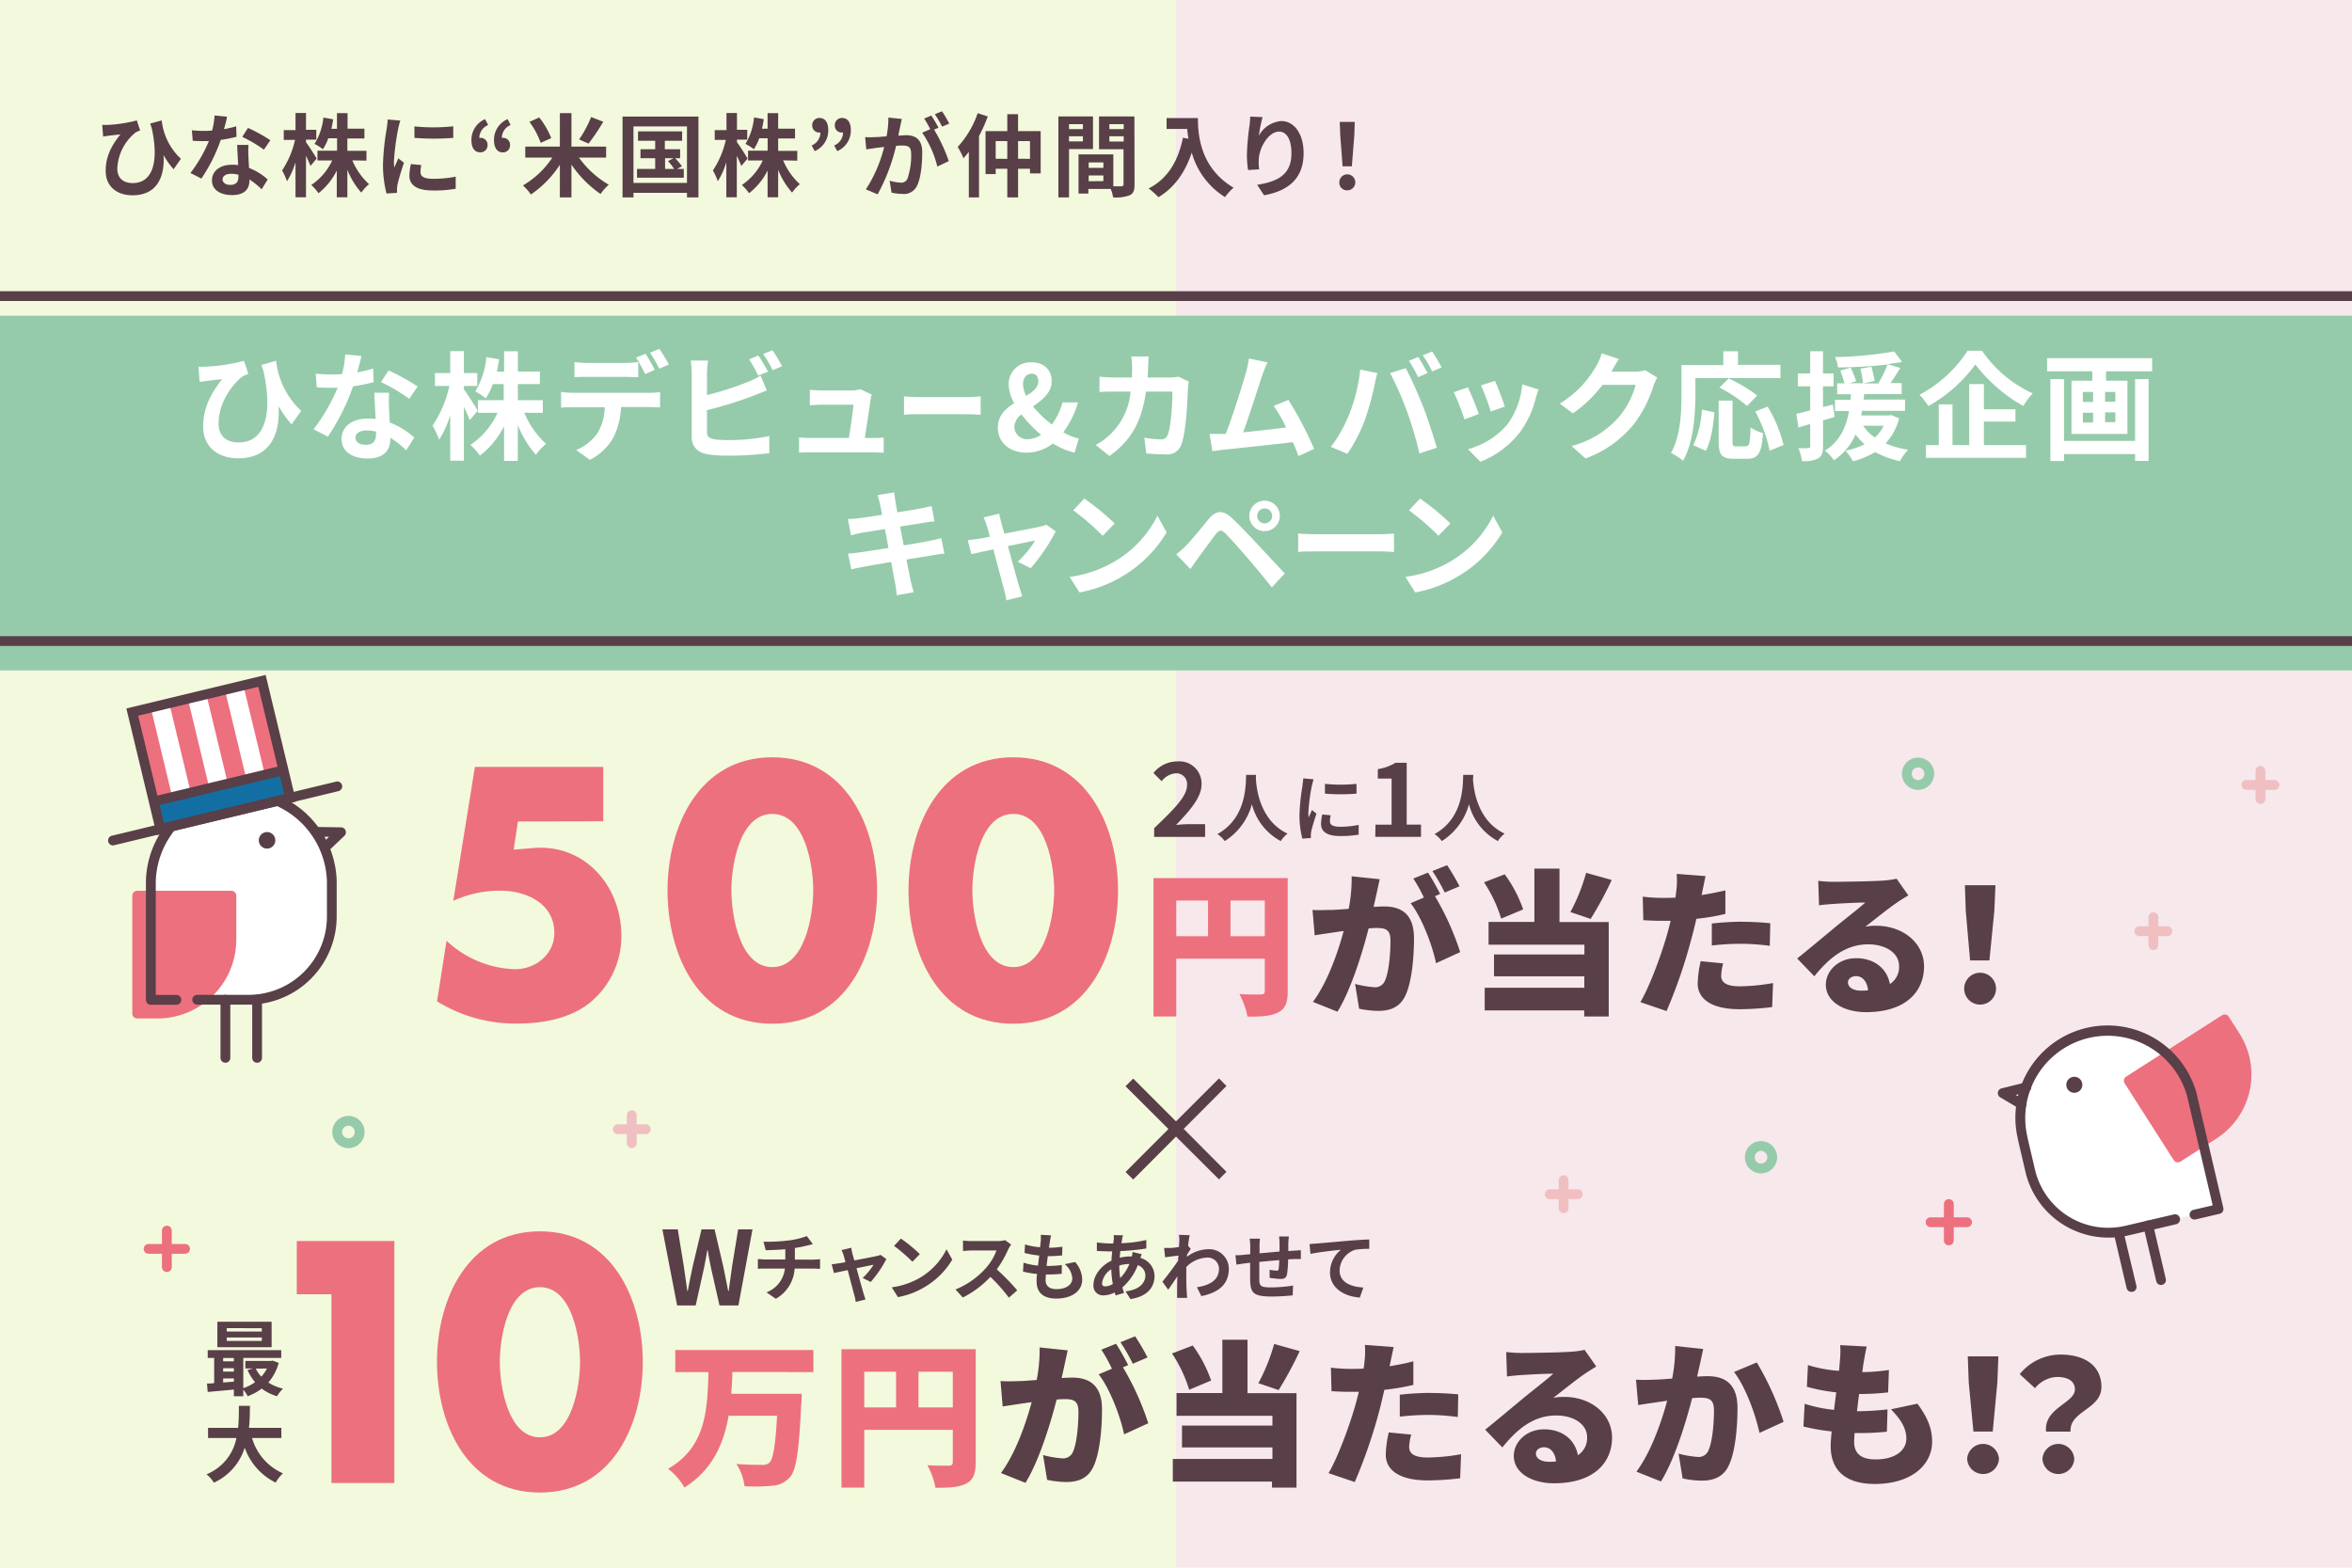 <svg id="レイヤー_1" data-name="レイヤー 1" xmlns="http://www.w3.org/2000/svg" xmlns:xlink="http://www.w3.org/1999/xlink" viewBox="0 0 480 320"><defs><style>.cls-1{fill:none;}.cls-2{clip-path:url(#clip-path);}.cls-3{fill:#f7e8ec;}.cls-4{fill:#f3f9dc;}.cls-5{fill:#ed707f;}.cls-6{fill:#583f48;}.cls-7{fill:#95cbaa;}.cls-8{fill:#fff;}.cls-9{fill:#573f47;}.cls-10{fill:#136fa3;}.cls-11{fill:#f0bfc2;}</style><clipPath id="clip-path"><rect class="cls-1" width="480" height="320"/></clipPath></defs><g class="cls-2"><rect class="cls-3" width="480" height="320"/><rect class="cls-4" width="240" height="320"/><path class="cls-5" d="M105.7,167.68l-.87,5.75,4.14-.34c10.29-.8,17.84,7.62,17.84,18a17.55,17.55,0,0,1-6.48,13.63c-4,3.21-9.69,4.21-14.7,4.21a30.37,30.37,0,0,1-16.44-4.54l1.94-12.36a21.37,21.37,0,0,0,14,5.81c4.14,0,8-3,8-7.41,0-6.08-5.81-8.62-11-8.62a22.56,22.56,0,0,0-9.62,2.07l4.41-27.33h26.19v11.09Z"/><path class="cls-5" d="M179,181.78c0,13.1-6.35,27.19-21.39,27.19s-21.38-14.09-21.38-27.19,6.42-27.2,21.38-27.2S179,168.68,179,181.78Zm-29.74-.07c0,4.88,1.6,15.7,8.35,15.7s8.36-10.82,8.36-15.7-1.61-15.57-8.36-15.57S149.26,176.83,149.26,181.71Z"/><path class="cls-5" d="M228.17,181.78c0,13.1-6.34,27.19-21.38,27.19s-21.38-14.09-21.38-27.19,6.41-27.2,21.38-27.2S228.17,168.68,228.17,181.78Zm-29.73-.07c0,4.88,1.6,15.7,8.35,15.7s8.35-10.82,8.35-15.7-1.6-15.57-8.35-15.57S198.44,176.83,198.44,181.71Z"/><path class="cls-5" d="M262.8,202.3c0,2.36-.48,3.6-1.94,4.36s-3.44.86-6.27.86a16.41,16.41,0,0,0-1.65-4.61c1.65.12,3.75.09,4.35.09s.83-.19.83-.76v-6.56H240.05v11.81h-4.64V179.24H262.8Zm-22.75-11.2h6.49v-7.28h-6.49Zm18.07,0v-7.28h-7v7.28Z"/><path class="cls-6" d="M280.9,182.54c-.19.86-.38,1.75-.57,2.58.86-.06,1.59-.09,2.17-.09,3.65,0,6.07,1.71,6.07,6.49,0,3.72-.41,8.94-1.78,11.74-1.08,2.29-3,3.08-5.54,3.08a19.7,19.7,0,0,1-3.88-.44l-.82-5.06a20.39,20.39,0,0,0,3.88.67,2.14,2.14,0,0,0,2.16-1.21c.8-1.59,1.18-5.32,1.18-8.27,0-2.33-1-2.61-2.93-2.61q-.57,0-1.53.09c-1.27,5-3.65,12.66-6.36,17l-5-2c3-4.07,5.1-10.12,6.27-14.48l-2,.29c-1,.16-2.86.41-3.91.6l-.45-5.18c1.24.09,2.45,0,3.72,0,.93,0,2.23-.13,3.66-.22a32.25,32.25,0,0,0,.61-6.65l5.72.6C281.35,180.45,281.1,181.65,280.9,182.54Zm13-.06-1.05.45A56.23,56.23,0,0,1,298,194.35l-4.93,2.26c-.76-3.69-2.9-9.32-5.19-12.25l2.71-1.15a31.5,31.5,0,0,0-2.16-3.88l3-1.21C292.23,179.3,293.34,181.37,293.92,182.48Zm3.94-1.56-3,1.27a34.93,34.93,0,0,0-2.51-4.39l3-1.2A43.66,43.66,0,0,1,297.86,180.92Z"/><path class="cls-6" d="M306.36,187.51a27.86,27.86,0,0,0-3.5-7.41l4.23-1.63a27.25,27.25,0,0,1,3.76,7.16Zm11.9.7h10.05v19.28h-5v-1.24H303v-4.62h20.33v-2.35H304.9v-4.45h18.45v-2H303.79v-4.64h9.35V177.3h5.12Zm10.66-8.59a71.8,71.8,0,0,1-4.3,7.95l-4.13-1.4a38.6,38.6,0,0,0,3.21-8Z"/><path class="cls-6" d="M347.38,182.16c0,.16-.07.35-.13.54,1.62-.25,3.24-.57,4.87-.95v4.8a44.72,44.72,0,0,1-5.92,1c-.32,1.37-.64,2.74-1,4a103.12,103.12,0,0,1-5.09,14.83l-5.34-1.82c1.88-3.15,4.39-9.92,5.6-14.35.19-.73.41-1.49.57-2.25-.57,0-1.11,0-1.62,0-1.62,0-2.86-.07-3.95-.13l-.12-4.8a33.18,33.18,0,0,0,4.1.25c.86,0,1.69,0,2.58-.06.06-.48.12-.89.16-1.28a17,17,0,0,0,.09-3.56l5.89.45C347.85,179.87,347.53,181.43,347.38,182.16Zm3.88,17c0,1.34,1,2.17,3.78,2.17a41,41,0,0,0,6.81-.67l-.19,4.9A53.15,53.15,0,0,1,355,206c-5.57,0-8.53-2-8.53-5.25a22.48,22.48,0,0,1,.61-4.55l4.58.45A11.64,11.64,0,0,0,351.26,199.15Zm4.39-11c1.78,0,3.69.1,5.63.29l-.1,4.61a47,47,0,0,0-5.53-.41,50.27,50.27,0,0,0-6.3.35v-4.49C351.19,188.3,353.58,188.14,355.65,188.14Z"/><path class="cls-6" d="M374.23,180c1.72,0,8.08-.1,10-.25a16.32,16.32,0,0,0,2.83-.39l2.39,3.41c-.83.51-1.66,1-2.45,1.56-1.78,1.21-4.58,3.5-6.33,4.83a10.75,10.75,0,0,1,2.22-.19c5.48,0,9.77,3.5,9.77,8.31,0,5-3.59,9.32-11.83,9.32-4.49,0-8.21-2.1-8.21-5.6,0-2.8,2.54-5.41,6.17-5.41,3.88,0,6.36,2.26,6.9,5.28a4.14,4.14,0,0,0,1.88-3.66c0-2.73-2.8-4.45-6.3-4.45-4.64,0-8,2.8-11,6.52l-3.5-3.63c2-1.59,5.76-4.74,7.64-6.3s4.74-3.75,6.26-5.12c-1.59,0-4.86.16-6.58.29-1,.06-2.1.16-2.86.28l-.16-5A26.25,26.25,0,0,0,374.23,180Zm5.57,22.21c.51,0,1,0,1.43-.07-.16-1.75-1.11-2.89-2.45-2.89-1,0-1.65.63-1.65,1.27C377.13,201.51,378.18,202.21,379.8,202.21Z"/><path class="cls-6" d="M400.86,201.63a3.25,3.25,0,0,1,6.49,0,3.25,3.25,0,1,1-6.49,0Zm.32-15.65L401,180.7h6.24L407,186l-1,10.05h-3.94Z"/><path class="cls-6" d="M235.54,169.05c4.05-3.86,6.71-6.5,6.71-8.75a2.19,2.19,0,0,0-2.33-2.45,4.09,4.09,0,0,0-2.85,1.61l-1.67-1.67a6.24,6.24,0,0,1,4.92-2.37,4.52,4.52,0,0,1,4.89,4.72c0,2.64-2.43,5.36-5.2,8.26a24.61,24.61,0,0,1,2.53-.17h3.4v2.6h-10.4Z"/><path class="cls-6" d="M256.31,158.17c0,.24,0,.54,0,.86.12,2.06.87,8.51,6.45,11.13a6.06,6.06,0,0,0-1.38,1.52,11.84,11.84,0,0,1-5.89-7.52,12.81,12.81,0,0,1-5.54,7.52,6.26,6.26,0,0,0-1.5-1.43c6-3.3,5.76-10.1,5.87-12.08Z"/><path class="cls-6" d="M267.73,160.37a39.06,39.06,0,0,0-.72,5.5,6.48,6.48,0,0,0,.06,1c.22-.51.46-1,.67-1.53l.93.74c-.42,1.24-.91,2.87-1.08,3.66a5.27,5.27,0,0,0-.07.71c0,.16,0,.4,0,.61l-1.74.12a19.11,19.11,0,0,1-.58-4.89,42.58,42.58,0,0,1,.62-5.93c0-.42.14-1,.15-1.47l2.1.18C268,159.36,267.79,160.1,267.73,160.37Zm3.69,7.32c0,.66.57,1.07,2.1,1.07a17.72,17.72,0,0,0,3.76-.39l0,2a21.4,21.4,0,0,1-3.87.28c-2.57,0-3.81-.91-3.81-2.45a9.46,9.46,0,0,1,.25-1.95l1.72.17A5,5,0,0,0,271.42,167.69Zm5.42-7.66V162a39.56,39.56,0,0,1-6.44,0V160A30.76,30.76,0,0,0,276.84,160Z"/><path class="cls-6" d="M280.71,168.33H284v-9.41h-2.81V157a10,10,0,0,0,3.61-1.3h2.28v12.62H290v2.5h-9.33Z"/><path class="cls-6" d="M300.66,158.17c0,.24,0,.54-.05.86.12,2.06.87,8.51,6.46,11.13a5.7,5.7,0,0,0-1.38,1.52,11.89,11.89,0,0,1-5.9-7.52,12.81,12.81,0,0,1-5.54,7.52,6.2,6.2,0,0,0-1.49-1.43c6-3.3,5.76-10.1,5.86-12.08Z"/><path class="cls-6" d="M21.87,25.5a28.21,28.21,0,0,0,6.05-.92l.68,2.05a6.74,6.74,0,0,0-.92.4,10,10,0,0,0-3.74,7.34c0,2.15,1.38,3,3.15,3,4.09,0,5.36-4.4,3.89-11.15l-.33-1L33,24.58a12.53,12.53,0,0,0,3.92,7.83l-1.49,2.14a17.35,17.35,0,0,1-2.05-2.87c.26,4.2-1.18,8.18-6.34,8.18-3,0-5.47-1.62-5.47-5,0-3,1.25-5.23,3-7.42-.72.07-1.88.2-2.42.27s-.7.09-1.1.17l-.19-2.4A9.19,9.19,0,0,0,21.87,25.5Z"/><path class="cls-6" d="M45.71,26.37a24.17,24.17,0,0,0,2.49-.59l.07,2.14a31,31,0,0,1-3.22.64,33.87,33.87,0,0,1-3.95,7.89l-2.23-1.14a29,29,0,0,0,3.76-6.51c-.33,0-.64,0-1,0-.75,0-1.51,0-2.3-.07l-.17-2.14a24,24,0,0,0,2.46.13,15.81,15.81,0,0,0,1.67-.08,15.57,15.57,0,0,0,.5-3.07l2.55.25C46.23,24.43,46,25.37,45.71,26.37Zm5,5.57c0,.53.07,1.41.11,2.34a12,12,0,0,1,3.81,2.36l-1.23,2a15.56,15.56,0,0,0-2.49-2v.18c0,1.71-.94,3-3.56,3-2.28,0-4.09-1-4.09-3,0-1.81,1.51-3.19,4.07-3.19.45,0,.85,0,1.28.07-.08-1.36-.17-3-.21-4.12h2.31A23.22,23.22,0,0,0,50.69,31.94ZM47,37.74c1.27,0,1.66-.7,1.66-1.71v-.37a6.68,6.68,0,0,0-1.49-.19c-1.07,0-1.75.48-1.75,1.13S46,37.74,47,37.74Zm2.44-9.8,1.17-1.83a31.75,31.75,0,0,1,4.56,2.51l-1.31,1.93A27.17,27.17,0,0,0,49.44,27.94Z"/><path class="cls-6" d="M63.37,33.87c-.21-.52-.56-1.31-.92-2.08v8.48H60.31V33.11A15.89,15.89,0,0,1,58.57,37a13,13,0,0,0-1-2.21,18.42,18.42,0,0,0,2.64-6.23H57.91v-2h2.4V23.07h2.14V26.5h2.1v2h-2.1v.53c.53.68,1.88,2.8,2.17,3.34Zm8.53-1.14a13.84,13.84,0,0,0,3.41,4.86,9.2,9.2,0,0,0-1.58,1.72,15.66,15.66,0,0,1-2.84-4.66v5.62H68.73V34.81A13.54,13.54,0,0,1,65,39.44a10.6,10.6,0,0,0-1.47-1.68,12.16,12.16,0,0,0,4.26-5h-3v-2h4V28.23H67a11.58,11.58,0,0,1-1.09,2.23,11.73,11.73,0,0,0-1.72-1.09A12.6,12.6,0,0,0,66,24l2,.35c-.11.67-.22,1.31-.37,1.94h1.14V23.09h2.16v3.17h3.44v2H70.89v2.53h3.9v2Z"/><path class="cls-6" d="M81.28,26.2A48.82,48.82,0,0,0,80.39,33a8.25,8.25,0,0,0,.08,1.2c.27-.63.57-1.28.82-1.88l1.15.9c-.52,1.53-1.13,3.54-1.33,4.51a6.42,6.42,0,0,0-.09.87c0,.2,0,.5,0,.76l-2.14.14a23.46,23.46,0,0,1-.72-6,51.85,51.85,0,0,1,.77-7.3c.06-.52.17-1.22.19-1.81l2.58.22A15.89,15.89,0,0,0,81.28,26.2Zm4.55,9c0,.81.7,1.3,2.58,1.3A22,22,0,0,0,93,36.05l0,2.48a25.23,25.23,0,0,1-4.75.35c-3.17,0-4.7-1.12-4.7-3a11.35,11.35,0,0,1,.31-2.39l2.12.2A6.14,6.14,0,0,0,85.83,35.22Zm6.67-9.44v2.38a49.86,49.86,0,0,1-7.92,0V25.8A38,38,0,0,0,92.5,25.78Z"/><path class="cls-6" d="M96.21,28.58A4.59,4.59,0,0,1,99,24.32l.63,1.2a2.86,2.86,0,0,0-1.81,2.62.68.68,0,0,1,.2,0,1.4,1.4,0,0,1,1.48,1.42A1.43,1.43,0,0,1,98,31.09C96.84,31.09,96.21,30.17,96.21,28.58Zm4.61,0a4.57,4.57,0,0,1,2.77-4.26l.62,1.2a2.86,2.86,0,0,0-1.8,2.62.68.68,0,0,1,.2,0,1.4,1.4,0,0,1,1.48,1.42,1.44,1.44,0,0,1-1.48,1.55C101.45,31.09,100.82,30.17,100.82,28.58Z"/><path class="cls-6" d="M118.15,32.16a19.45,19.45,0,0,0,6.09,5.54,10.54,10.54,0,0,0-1.68,1.9,22.94,22.94,0,0,1-5.94-6V40.3h-2.36V33.63a21.56,21.56,0,0,1-5.91,6.07,11.93,11.93,0,0,0-1.62-1.85,18.3,18.3,0,0,0,6-5.69H107.2V29.93h7.06V23.09h2.36v6.84h7.08v2.23Zm-7.81-3a16,16,0,0,0-2.29-4.29l2-.89a16.48,16.48,0,0,1,2.45,4.21Zm12.77-4.31a40,40,0,0,1-3,4.46l-1.92-.85a22.93,22.93,0,0,0,2.45-4.57Z"/><path class="cls-6" d="M142.54,23.79v16.5H140.2v-.93H129.28v.93h-2.23V23.79ZM140.2,37.34V25.8H129.28V37.34Zm-.65-2.86v1.79H130V34.48h3.71V32.3h-3V30.46h3V28.73h-3.5V26.81h9v1.92h-3.53v1.73h3.12V32.3h-1a16.26,16.26,0,0,1,1.38,1.64l-1,.54Zm-3.82,0h1.85a12.27,12.27,0,0,0-1.26-1.6l1.13-.58h-1.72Z"/><path class="cls-6" d="M151.29,33.87c-.21-.52-.56-1.31-.92-2.08v8.48h-2.14V33.11A15.89,15.89,0,0,1,146.49,37a13,13,0,0,0-1-2.21,18.42,18.42,0,0,0,2.64-6.23h-2.27v-2h2.4V23.07h2.14V26.5h2.1v2h-2.1v.53c.53.68,1.88,2.8,2.17,3.34Zm8.53-1.14a13.84,13.84,0,0,0,3.41,4.86,9.2,9.2,0,0,0-1.58,1.72,15.66,15.66,0,0,1-2.84-4.66v5.62h-2.16V34.81a13.54,13.54,0,0,1-3.78,4.63,10.6,10.6,0,0,0-1.47-1.68,12.16,12.16,0,0,0,4.26-5h-3v-2h4V28.23h-1.71a11.58,11.58,0,0,1-1.09,2.23,11.73,11.73,0,0,0-1.72-1.09,12.6,12.6,0,0,0,1.74-5.4l2,.35c-.11.67-.22,1.31-.37,1.94h1.14V23.09h2.16v3.17h3.44v2h-3.44v2.53h3.9v2Z"/><path class="cls-6" d="M165.64,29.69a2.89,2.89,0,0,0,1.8-2.64.68.68,0,0,1-.2,0,1.41,1.41,0,0,1-1.48-1.42,1.45,1.45,0,0,1,1.48-1.55c1.16,0,1.79.92,1.79,2.49a4.56,4.56,0,0,1-2.77,4.28Zm4.6,0a2.88,2.88,0,0,0,1.81-2.64.68.68,0,0,1-.2,0,1.4,1.4,0,0,1-1.48-1.42,1.45,1.45,0,0,1,1.48-1.55c1.16,0,1.79.92,1.79,2.49a4.58,4.58,0,0,1-2.77,4.28Z"/><path class="cls-6" d="M183.72,25.78c-.11.55-.26,1.23-.39,1.9.63,0,1.16-.08,1.55-.08,2,0,3.33.87,3.33,3.52,0,2.18-.25,5.17-1.05,6.77a2.92,2.92,0,0,1-3,1.69,12.05,12.05,0,0,1-2.21-.25l-.39-2.44a10.23,10.23,0,0,0,2.25.39,1.34,1.34,0,0,0,1.38-.79,14.57,14.57,0,0,0,.76-5.11c0-1.47-.65-1.67-1.79-1.67-.29,0-.76,0-1.29.07a38.7,38.7,0,0,1-3.76,9.88l-2.4-1A28.37,28.37,0,0,0,180.44,30l-1.59.18c-.53.09-1.49.22-2.06.31l-.23-2.5a18.68,18.68,0,0,0,2,0c.57,0,1.43-.08,2.37-.17A18.43,18.43,0,0,0,181.3,24l2.75.28C183.94,24.73,183.81,25.32,183.72,25.78Zm7.81.29-.9.39a33.56,33.56,0,0,1,3,6.43L191.29,34a20.93,20.93,0,0,0-3.09-6.91l1.65-.72a19.57,19.57,0,0,0-1.25-2.17l1.46-.61C190.52,24.23,191.18,25.39,191.53,26.07Zm2.2-.84-1.46.62a22.47,22.47,0,0,0-1.49-2.54l1.47-.59A25.17,25.17,0,0,1,193.73,25.23Z"/><path class="cls-6" d="M201.59,23.77a33.23,33.23,0,0,1-1.79,4V40.29h-2.08V31c-.37.47-.74.9-1.09,1.3A15.51,15.51,0,0,0,195.45,30a19.61,19.61,0,0,0,4.08-6.9Zm10.79,3v8.62H210.2v-.94h-2.43v5.85h-2.2V34.44H203.2v1.09h-2.07V26.76h4.44V23.31h2.2v3.45Zm-6.81,5.65V28.8H203.2v3.61Zm4.63,0V28.8h-2.43v3.61Z"/><path class="cls-6" d="M218.17,30.42v9.87H216V23.77h7.06v6.65Zm0-5.07v1H221v-1ZM221,28.86V27.81h-2.84v1.05Zm10.54,8.83c0,1.18-.24,1.82-1,2.17a8,8,0,0,1-3.38.43,7.26,7.26,0,0,0-.48-1.72h-4.57v.94h-2v-8h.91v0l6.19,0v6.52c.72,0,1.4,0,1.64,0s.44-.11.44-.4V30.46h-5V23.77h7.22Zm-6.36-4.54h-3v1.11h3Zm0,3.82V35.82h-3V37Zm1.22-11.62v1h2.93v-1Zm2.93,3.54V27.81h-2.93v1.08Z"/><path class="cls-6" d="M244.47,24.1c0,3.49.5,10.21,7.28,14.21A12.11,12.11,0,0,0,250,40.23a15.57,15.57,0,0,1-6.78-9.09c-1.38,4.13-3.59,7.19-6.8,9.11a17.73,17.73,0,0,0-2-1.79c3.83-1.94,6-5.49,7-10.34l1.12.2c-.12-.7-.2-1.36-.25-2h-4.21V24.1Z"/><path class="cls-6" d="M256.91,27.71a5.71,5.71,0,0,1,4.58-3c2.56,0,4.55,2.5,4.55,6.56,0,5.22-3.19,7.71-8.07,8.59l-1.41-2.14c4.1-.63,7-2,7-6.43,0-2.84-1-4.43-2.51-4.43-2.17,0-4.07,3.27-4.16,5.7a9.37,9.37,0,0,0,.09,2l-2.27.15a20.9,20.9,0,0,1-.24-3.08,47.94,47.94,0,0,1,.52-5.89,17.06,17.06,0,0,0,.15-1.94l2.52.11A29.52,29.52,0,0,0,256.91,27.71Z"/><path class="cls-6" d="M273.33,37.23A1.63,1.63,0,1,1,275,38.85,1.56,1.56,0,0,1,273.33,37.23Zm.19-9.59-.1-2.75h3.06l-.09,2.75-.5,6.3H274Z"/><rect class="cls-7" x="-6" y="65.44" width="494" height="70.41"/><path class="cls-7" d="M488,136.85H-6a1,1,0,0,1-1-1V65.44a1,1,0,0,1,1-1H488a1,1,0,0,1,1,1v70.41A1,1,0,0,1,488,136.85Zm-493-2H487V66.44H-5Z"/><path class="cls-6" d="M488,131.85H-6a1,1,0,0,1-1-1V60.44a1,1,0,0,1,1-1H488a1,1,0,0,1,1,1v70.41A1,1,0,0,1,488,131.85Zm-493-2H487V61.44H-5Z"/><path class="cls-8" d="M41.92,74.85a36.18,36.18,0,0,0,7.88-1.2l.88,2.67a8.89,8.89,0,0,0-1.2.52c-1.65,1.25-4.87,5-4.87,9.56,0,2.81,1.8,3.91,4.11,3.91,5.32,0,7-5.74,5.06-14.52l-.43-1.3,3-.84a16.32,16.32,0,0,0,5.11,10.2l-1.95,2.79a22.78,22.78,0,0,1-2.66-3.75c.34,5.48-1.54,10.66-8.26,10.66-3.84,0-7.13-2.11-7.13-6.48,0-3.91,1.64-6.82,3.87-9.67-.94.09-2.45.26-3.15.36-.52.07-.91.12-1.44.21l-.24-3.12A10.44,10.44,0,0,0,41.92,74.85Z"/><path class="cls-8" d="M72.91,76a29.31,29.31,0,0,0,3.24-.77l.1,2.79a40.75,40.75,0,0,1-4.2.84,43.87,43.87,0,0,1-5.14,10.27L64,87.62a37.82,37.82,0,0,0,4.9-8.47c-.44,0-.84,0-1.25,0-1,0-2,0-3-.09l-.22-2.79a30.39,30.39,0,0,0,3.19.17,20.41,20.41,0,0,0,2.19-.1,20.81,20.81,0,0,0,.65-4l3.31.33C73.59,73.46,73.27,74.68,72.91,76Zm6.49,7.25c0,.7.09,1.85.14,3a15.93,15.93,0,0,1,5,3.07L82.9,91.92a20.12,20.12,0,0,0-3.24-2.57v.24c0,2.23-1.22,4-4.63,4-3,0-5.33-1.32-5.33-4,0-2.35,2-4.15,5.3-4.15.58,0,1.11,0,1.66.09-.1-1.77-.22-3.91-.26-5.37h3A28.58,28.58,0,0,0,79.4,83.23Zm-4.81,7.56c1.66,0,2.16-.91,2.16-2.23v-.48a8.25,8.25,0,0,0-1.94-.24c-1.39,0-2.28.62-2.28,1.46S73.27,90.79,74.59,90.79ZM77.76,78l1.54-2.38a42,42,0,0,1,5.93,3.27l-1.71,2.52A34.93,34.93,0,0,0,77.76,78Z"/><path class="cls-8" d="M95.87,85.75c-.27-.67-.72-1.7-1.2-2.71v11H91.88V84.77a20.65,20.65,0,0,1-2.26,5,17,17,0,0,0-1.34-2.88,23.8,23.8,0,0,0,3.43-8.11H88.76V76.15h3.12V71.68h2.79v4.47H97.4v2.64H94.67v.69c.69.89,2.44,3.65,2.83,4.35ZM107,84.26a18,18,0,0,0,4.44,6.34,12.15,12.15,0,0,0-2.07,2.23,20.5,20.5,0,0,1-3.69-6.07v7.32h-2.81V87a17.68,17.68,0,0,1-4.92,6A13.7,13.7,0,0,0,96,90.81a15.6,15.6,0,0,0,5.54-6.55h-4V81.69h5.26V78.4h-2.23a14.09,14.09,0,0,1-1.42,2.91A15.44,15.44,0,0,0,97,79.89a16.52,16.52,0,0,0,2.26-7l2.61.46c-.14.86-.29,1.7-.48,2.52h1.49V71.71h2.81v4.13h4.49V78.4h-4.49v3.29h5.09v2.57Z"/><path class="cls-8" d="M116.81,80.18h15.72a19.35,19.35,0,0,0,2.18-.14v3.12c-.6,0-1.51-.07-2.18-.07h-5.79a15.2,15.2,0,0,1-1.53,6.16,11.37,11.37,0,0,1-4.83,4.61l-2.8-2a9.79,9.79,0,0,0,4.34-3.43,10.4,10.4,0,0,0,1.49-5.3h-6.6c-.7,0-1.63,0-2.31.09V80A19.49,19.49,0,0,0,116.81,80.18Zm3-6.1h7.84a19,19,0,0,0,2.6-.19V77c-.82,0-1.76-.07-2.6-.07h-7.84c-.82,0-1.85,0-2.57.07v-3.1A18,18,0,0,0,119.86,74.08Zm13.77,1.44-1.92.84A31.29,31.29,0,0,0,129.82,73l1.92-.79A36.77,36.77,0,0,1,133.63,75.52Zm2.88-1.1-1.92.84A27.16,27.16,0,0,0,132.67,72l1.9-.79A37.62,37.62,0,0,1,136.51,74.42Z"/><path class="cls-8" d="M144.28,76.1v4.54a59.71,59.71,0,0,0,8.3-2.67,15.42,15.42,0,0,0,2.62-1.29l1.3,3c-.94.38-2,.83-2.81,1.12a83.66,83.66,0,0,1-9.41,2.93v4.44c0,1,.48,1.3,1.56,1.51a21.49,21.49,0,0,0,2.78.15A40.59,40.59,0,0,0,157,89v3.5a67.55,67.55,0,0,1-8.55.51,26.31,26.31,0,0,1-4-.27c-2.09-.38-3.29-1.53-3.29-3.6V76.1a19.86,19.86,0,0,0-.19-2.5h3.55A18.1,18.1,0,0,0,144.28,76.1Zm12.46-.24-2,.82a28.3,28.3,0,0,0-1.87-3.34l1.89-.77A37.5,37.5,0,0,1,156.74,75.86Zm2.85-1.1-1.89.81a26.12,26.12,0,0,0-1.95-3.31l1.9-.77A26.64,26.64,0,0,1,159.59,74.76Z"/><path class="cls-8" d="M177.67,81.57c-.2,1.42-.82,5.55-1.18,7.83H178c.62,0,1.72,0,2.35-.1v3.1c-.48,0-1.66-.07-2.31-.07H165.45c-.87,0-1.47,0-2.38.07V89.28a23.75,23.75,0,0,0,2.38.12h7.78c.33-2,.86-5.45.93-6.79h-6.48c-.77,0-1.7.07-2.4.12V79.56c.62.07,1.73.14,2.38.14h6.14a5.67,5.67,0,0,0,1.78-.26l2.33,1.12A6,6,0,0,0,177.67,81.57Z"/><path class="cls-8" d="M187.58,81.05h10.31a21.56,21.56,0,0,0,2.24-.15v3.77c-.46,0-1.44-.12-2.24-.12H187.58c-1.1,0-2.38,0-3.09.12V80.9C185.18,81,186.58,81.05,187.58,81.05Z"/><path class="cls-8" d="M203.64,87.31c0-2.47,1.56-3.91,3.34-5a8.39,8.39,0,0,1-1.13-3.84,4.44,4.44,0,0,1,4.65-4.51c2.55,0,4.13,1.53,4.13,3.86s-1.92,3.82-3.81,5.14a22.09,22.09,0,0,0,3.84,3.69,13.44,13.44,0,0,0,2.18-4.51H220a18.87,18.87,0,0,1-3,6.1,10.58,10.58,0,0,0,3.17,1.27l-.86,2.88a14.19,14.19,0,0,1-4.44-1.87,8.63,8.63,0,0,1-5.45,1.87C205.73,92.35,203.64,90.07,203.64,87.31Zm6.24,2.33a4.76,4.76,0,0,0,2.59-.89,25.31,25.31,0,0,1-4-4.15A3.4,3.4,0,0,0,207,87.09,2.6,2.6,0,0,0,209.88,89.64Zm-.46-8.83c1.4-.84,2.48-1.71,2.48-3,0-.89-.41-1.54-1.32-1.54-1.06,0-1.8.84-1.8,2.16A5.67,5.67,0,0,0,209.42,80.81Z"/><path class="cls-8" d="M234.31,74.9c0,.74-.05,1.46-.1,2.16h4.51a10.66,10.66,0,0,0,1.8-.17l2.09,1a10.44,10.44,0,0,0-.17,1.27c-.09,2.6-.38,9.29-1.41,11.74a3,3,0,0,1-3.1,1.85c-1.37,0-2.81-.1-4-.19l-.39-3.22a19.6,19.6,0,0,0,3.37.34,1.28,1.28,0,0,0,1.36-.84c.7-1.52,1-6.32,1-8.91h-5.4c-.89,6.34-3.17,10.11-7.46,13.15l-2.79-2.25a13.67,13.67,0,0,0,7.11-10.9h-3.17c-.82,0-2.14,0-3.17.1V76.89c1,.1,2.26.17,3.17.17H231c0-.67.05-1.37.05-2.09a17.09,17.09,0,0,0-.17-2.21h3.53C234.38,73.32,234.33,74.32,234.31,74.9Z"/><path class="cls-8" d="M257.61,76.58c-.77,2.35-2.71,8.45-3.91,11.67,2.93-.29,6.33-.68,8.76-1a29.41,29.41,0,0,0-2.52-4.4l3-1.22a74.08,74.08,0,0,1,5.25,10L265,93.09c-.31-.81-.69-1.8-1.15-2.83-3.89.46-11.16,1.23-14.18,1.54l-2.26.29-.55-3.51c.81,0,1.85,0,2.64,0,.19,0,.43,0,.65,0,1.39-3.55,3.45-10.13,4.15-12.62a18.86,18.86,0,0,0,.58-2.79l3.81.8C258.33,74.64,258,75.52,257.61,76.58Z"/><path class="cls-8" d="M277.6,75.43l3.5.72c-.21.69-.48,1.87-.57,2.4a56.39,56.39,0,0,1-2,7.22,33.38,33.38,0,0,1-3.55,6.87l-3.36-1.42a29.19,29.19,0,0,0,3.74-6.67A34.66,34.66,0,0,0,277.6,75.43Zm6.1.72,3.19-1c1,1.84,2.64,5.54,3.55,7.87.84,2.16,2.11,6,2.79,8.38l-3.56,1.15a73.36,73.36,0,0,0-2.49-8.47A66.36,66.36,0,0,0,283.7,76.15Zm7.63,0-1.92.84a28.77,28.77,0,0,0-1.87-3.34l1.89-.79C290,73.75,290.87,75.26,291.33,76.15ZM294.21,75l-1.92.82a25.2,25.2,0,0,0-1.92-3.29l1.9-.79A37.62,37.62,0,0,1,294.21,75Z"/><path class="cls-8" d="M301.8,84.5l-2.93,1.11a46.46,46.46,0,0,0-2.18-5.55l2.88-1C300.17,80.25,301.32,83.16,301.8,84.5Zm11.62-3.24a19.4,19.4,0,0,1-3.26,7,18.86,18.86,0,0,1-8.05,6l-2.52-2.57a16.15,16.15,0,0,0,8-5,16.26,16.26,0,0,0,3.07-8.23L314,79.51C313.71,80.28,313.56,80.78,313.42,81.26ZM307.11,83l-2.88,1a40.75,40.75,0,0,0-2-5.33l2.86-.93C305.59,78.79,306.77,81.91,307.11,83Z"/><path class="cls-8" d="M328.93,75.74a.75.75,0,0,1-.07.12h4.83a7.7,7.7,0,0,0,2.09-.29l2.44,1.51a9.9,9.9,0,0,0-.79,1.73,24.89,24.89,0,0,1-4.18,8,22.47,22.47,0,0,1-9.69,6.77l-2.83-2.55a19.14,19.14,0,0,0,9.67-5.92,17.26,17.26,0,0,0,3.41-6.56h-6.75A27.24,27.24,0,0,1,321,84.38l-2.68-2a21.14,21.14,0,0,0,7.48-7.73,11.18,11.18,0,0,0,1.08-2.52l3.51,1.15C329.85,74.13,329.22,75.21,328.93,75.74Z"/><path class="cls-8" d="M346,80.52c0,3.86-.36,9.79-2.52,13.53a12.92,12.92,0,0,0-2.47-1.6c2-3.44,2.14-8.48,2.14-11.93v-6h8.54V71.71h3v2.76h8.66v2.71H346Zm-.43,10.37a19.87,19.87,0,0,0,1.75-7.28l2.57.56c-.26,2.76-.69,5.92-1.77,7.84Zm10.71.21c.72,0,.86-.55,1-3.86a7.49,7.49,0,0,0,2.52,1.15c-.27,4.1-1,5.26-3.22,5.26H353.9c-2.55,0-3.15-.84-3.15-3.51V81.77h2.83v8.35c0,.86.1,1,.77,1Zm.26-8.23a27.58,27.58,0,0,0-5.64-3.75l1.9-1.87a30.68,30.68,0,0,1,5.81,3.48Zm4.2.12A28.32,28.32,0,0,1,364,90.84L361.15,92a28.78,28.78,0,0,0-2.93-8Z"/><path class="cls-8" d="M374.43,85.1c-.79.24-1.59.48-2.38.7v5.28c0,1.32-.24,2-1,2.49a6,6,0,0,1-3.31.53,10.45,10.45,0,0,0-.72-2.64c.86.05,1.68.05,2,0s.41-.1.41-.41V86.54l-2.4.72-.44-2.81c.82-.16,1.78-.4,2.84-.67V78.86h-2.52V76.22h2.52V71.71h2.61v4.51h2.16v2.64h-2.16v4.23l2-.53Zm13.15.29a11.84,11.84,0,0,1-2.76,5.11,18.83,18.83,0,0,0,4.61,1.3,9.41,9.41,0,0,0-1.68,2.33,18.44,18.44,0,0,1-5.06-1.85,16.79,16.79,0,0,1-4.54,1.87A9.45,9.45,0,0,0,376.61,92a14.94,14.94,0,0,0,3.92-1.32,10,10,0,0,1-1.83-2,12.22,12.22,0,0,1-4.44,5.28A7.86,7.86,0,0,0,372.41,92c3.17-1.94,4.39-5,4.95-8.09h-2.88V81.6h3.19c0-.39.05-.77.09-1.13h-2.83V78.24h1.49a25.45,25.45,0,0,0-.86-2.6l2.16-.6c.36.89.86,2,1.08,2.77l-1.35.43h2.76a25,25,0,0,0-.52-3l2.23-.38a25.64,25.64,0,0,1,.65,2.9l-2.24.51h3a26,26,0,0,0,1.88-3.87A92.43,92.43,0,0,1,375.1,75a7.57,7.57,0,0,0-.6-2.11,77.94,77.94,0,0,0,12.07-1.15l1.61,2.14c-.91.16-1.89.31-3,.45l2.64.77c-.65,1.06-1.35,2.16-2,3.1h2.28v2.23h-7.68c0,.38-.05.74-.1,1.13h8.47v2.3h-8.76c-.07.31-.12.63-.19.94h5.69l.46-.07Zm-7.34,1.51a8.7,8.7,0,0,0,2.4,2.4,7.6,7.6,0,0,0,1.77-2.4Z"/><path class="cls-8" d="M404.48,71.59a25.45,25.45,0,0,0,10.36,8.71,16.22,16.22,0,0,0-1.92,2.57,32.16,32.16,0,0,1-9.79-8.47,29.75,29.75,0,0,1-9.6,8.49,12.42,12.42,0,0,0-1.8-2.3,26.51,26.51,0,0,0,9.82-9Zm.4,19.27h8.6v2.59H393.05V90.86h2.62V82.53h2.8v8.33h3.41V78.4h3v5.14h6.44v2.52h-6.44Z"/><path class="cls-8" d="M439.21,73.12v2.67H429.8v1.92h4.37V88.58H422.75V77.71H427V75.79h-9.22V73.12Zm-3.48,4.25h2.76V94.08h-2.76V92.69h-14.5V94.1h-2.78V77.37h2.78V90h14.5Zm-10.66,4.68h2.09V80h-2.09Zm0,4.2h2.09v-2h-2.09ZM431.7,80h-2.09v2h2.09Zm0,4.17h-2.09v2h2.09Z"/><path class="cls-8" d="M179.11,101.05l3.38-.55c.07.48.15,1.3.27,1.87,0,.34.19,1.13.38,2.21,2-.34,3.86-.62,4.73-.79s1.68-.34,2.25-.51l.58,3.15c-.53,0-1.49.19-2.21.29-1,.17-2.81.45-4.8.76.24,1.21.48,2.53.75,3.85,2.16-.36,4.12-.7,5.2-.92s1.83-.38,2.45-.57l.65,3.17c-.65,0-1.63.21-2.54.36l-5.21.84c.38,2,.72,3.57.86,4.32s.41,1.58.63,2.35l-3.46.62c-.12-.89-.19-1.73-.34-2.42s-.43-2.35-.81-4.37c-2.45.41-4.71.79-5.74,1s-1.85.36-2.4.51l-.67-3.22c.65,0,1.73-.17,2.5-.26,1.1-.15,3.33-.51,5.76-.89-.24-1.3-.51-2.64-.72-3.86-2.12.33-4,.64-4.71.76s-1.39.29-2.21.51l-.65-3.32c.77,0,1.49-.07,2.24-.16s2.69-.36,4.75-.7c-.19-1-.36-1.8-.43-2.18C179.44,102.18,179.28,101.63,179.11,101.05Z"/><path class="cls-8" d="M204.32,106.6c.16.57.38,1.39.64,2.33,3-.58,6.41-1.23,7.35-1.45a4.36,4.36,0,0,0,1.22-.38l1.92,1.37a37.47,37.47,0,0,1-5.11,7.51l-2.64-1.32a20.63,20.63,0,0,0,3.55-4.32c-.57.1-3,.6-5.56,1.13.91,3.31,1.94,7,2.3,8.26.14.4.46,1.48.65,2l-3.27.82a13.63,13.63,0,0,0-.43-2.11c-.36-1.3-1.34-5-2.21-8.31-2,.44-3.77.8-4.49,1l-.74-2.88c.77-.07,1.42-.14,2.21-.28.33,0,1.2-.2,2.3-.41-.24-.94-.45-1.71-.62-2.23a8.58,8.58,0,0,0-.67-1.71l3.21-.77C204,105.32,204.17,106,204.32,106.6Z"/><path class="cls-8" d="M227.48,114.61a22.56,22.56,0,0,0,8.73-9.33l1.88,3.38a25.62,25.62,0,0,1-8.88,8.88,26.07,26.07,0,0,1-8.91,3.39l-2-3.17A24.65,24.65,0,0,0,227.48,114.61Zm0-7.75-2.45,2.5a50.24,50.24,0,0,0-6-5.19l2.25-2.4A49.65,49.65,0,0,1,227.48,106.86Z"/><path class="cls-8" d="M242.08,111.35c1.08-1.1,3-3.46,4.61-5.43,1.42-1.68,2.83-1.94,4.71-.19,1.6,1.52,3.45,3.44,4.89,5,1.61,1.7,4.06,4.36,5.91,6.33l-2.64,2.83c-1.61-2-3.65-4.46-5.07-6.12s-3.53-4-4.39-4.87-1.27-.72-2,.15c-.93,1.2-2.64,3.57-3.6,4.87-.55.77-1.13,1.61-1.56,2.23l-2.88-3A24.93,24.93,0,0,0,242.08,111.35Zm16-9.15a3.11,3.11,0,1,1,0,6.22,3.11,3.11,0,0,1,0-6.22Zm0,4.64a1.53,1.53,0,1,0-1.52-1.52A1.52,1.52,0,0,0,258.12,106.84Z"/><path class="cls-8" d="M268.79,109.05h12.89c1.13,0,2.19-.1,2.81-.15v3.77c-.57,0-1.8-.12-2.81-.12H268.79c-1.36,0-3,0-3.86.12V108.9C265.79,109,267.55,109.05,268.79,109.05Z"/><path class="cls-8" d="M296,114.61a22.56,22.56,0,0,0,8.73-9.33l1.87,3.38a25.45,25.45,0,0,1-8.88,8.88,25.93,25.93,0,0,1-8.9,3.39l-2-3.17A24.65,24.65,0,0,0,296,114.61Zm0-7.75-2.45,2.5a50.24,50.24,0,0,0-6-5.19l2.25-2.4A49.65,49.65,0,0,1,296,106.86Z"/><path class="cls-8" d="M40.25,204.07H50.77a17,17,0,0,0,16.95-16.95V180h0a18.47,18.47,0,0,0-36.93,0h0v24.07H36"/><path class="cls-5" d="M28,182.83H47.22a0,0,0,0,1,0,0v9a15.08,15.08,0,0,1-15.08,15.08H28a0,0,0,0,1,0,0V182.83A0,0,0,0,1,28,182.83Z"/><path class="cls-5" d="M32.13,207.89H28a1,1,0,0,1-1-1V182.83a1,1,0,0,1,1-1H47.22a1,1,0,0,1,1,1v9A16.1,16.1,0,0,1,32.13,207.89Zm-3.17-2h3.17a14.1,14.1,0,0,0,14.09-14.08v-8H29Z"/><path class="cls-6" d="M66.28,174a1,1,0,0,1-.69-1.72l1.57-1.48-2.66,0a1,1,0,0,1-1-1,1,1,0,0,1,1-1l5.12.08a1,1,0,0,1,.67,1.72L67,173.74A1,1,0,0,1,66.28,174Z"/><path class="cls-6" d="M50.77,205.07H40.25a1,1,0,0,1,0-2H50.77a16,16,0,0,0,15.95-15.95V180a17.47,17.47,0,0,0-34.93,0,.28.28,0,0,0,0,.09v23H36a1,1,0,0,1,0,2H30.78a1,1,0,0,1-1-1V180a.34.34,0,0,1,0-.1,19.47,19.47,0,0,1,38.93,0v7.22A18,18,0,0,1,50.77,205.07Z"/><circle class="cls-9" cx="54.5" cy="171.53" r="1.69"/><path class="cls-6" d="M46,216.93a1,1,0,0,1-1-1V204.07a1,1,0,0,1,2,0v11.86A1,1,0,0,1,46,216.93Z"/><path class="cls-6" d="M52.47,216.93a1,1,0,0,1-1-1V204.07a1,1,0,0,1,2,0v11.86A1,1,0,0,1,52.47,216.93Z"/><rect class="cls-8" x="29.48" y="141.83" width="27.24" height="24.58" transform="translate(-34.87 14.36) rotate(-13.53)"/><rect class="cls-5" x="29.17" y="144.63" width="3.9" height="19.18" transform="translate(-35.22 11.56) rotate(-13.53)"/><rect class="cls-5" x="36.74" y="142.81" width="3.9" height="19.18" transform="translate(-34.59 13.28) rotate(-13.53)"/><rect class="cls-5" x="44.3" y="140.99" width="3.9" height="19.18" transform="translate(-33.95 15) rotate(-13.53)"/><rect class="cls-5" x="51.86" y="139.17" width="3.9" height="19.18" transform="translate(-33.31 16.72) rotate(-13.53)"/><rect class="cls-10" x="31.68" y="160.34" width="27.24" height="5.8" transform="translate(-36.94 15.13) rotate(-13.53)"/><path class="cls-6" d="M32,170.45l-6.21-25.84,28.42-6.84,6.22,25.84Zm-3.8-24.36L33.47,168,58,162.13l-5.28-21.94Z"/><rect class="cls-6" x="31" y="159.42" width="27.22" height="2" transform="translate(-36.29 14.88) rotate(-13.53)"/><path class="cls-6" d="M23.18,172.56a1,1,0,0,1-.23-2l45.59-11a1,1,0,1,1,.47,1.94l-45.59,11Z"/><path class="cls-6" d="M135.18,250.94h3.14l1.24,7.59c.23,1.63.48,3.27.71,5h.09c.31-1.68.65-3.34,1-5l1.81-7.59h2.66l1.78,7.59c.34,1.59.65,3.27,1,5h.1c.23-1.68.46-3.34.69-5l1.24-7.59h2.93l-2.87,15.53h-3.86l-1.74-7.67c-.25-1.22-.48-2.41-.67-3.61h-.08c-.21,1.2-.42,2.39-.67,3.61l-1.7,7.67h-3.79Z"/><path class="cls-6" d="M160.88,253.21a16,16,0,0,0,3.78-.9l1.22,1.65-1.15.28a24.21,24.21,0,0,1-2.51.5v2.38H166c.33,0,1-.06,1.36-.09V259c-.4,0-.91-.06-1.32-.06h-3.87a7.58,7.58,0,0,1-3.84,6.17l-1.9-1.31a5.9,5.9,0,0,0,3.76-4.86h-4.12c-.46,0-1,0-1.4.06V257c.4,0,.91.09,1.37.09h4.23V255c-1.44.12-3,.17-4,.2l-.46-1.74A35.14,35.14,0,0,0,160.88,253.21Z"/><path class="cls-6" d="M173.94,255.83c.11.36.24.87.41,1.45,1.9-.36,4-.76,4.58-.9a2.51,2.51,0,0,0,.76-.24l1.2.86a23.63,23.63,0,0,1-3.19,4.68l-1.65-.82a13.41,13.41,0,0,0,2.22-2.69c-.36.06-1.86.37-3.47.7.56,2.06,1.21,4.37,1.43,5.15.09.25.29.93.41,1.23l-2,.5a8,8,0,0,0-.27-1.31c-.22-.81-.84-3.15-1.37-5.18-1.26.27-2.36.49-2.8.6l-.47-1.8a13.74,13.74,0,0,0,1.38-.18c.21,0,.75-.12,1.44-.25-.15-.59-.29-1.07-.39-1.4a6.33,6.33,0,0,0-.42-1.06l2-.48C173.76,255,173.85,255.44,173.94,255.83Z"/><path class="cls-6" d="M187.73,260.83a14,14,0,0,0,5.44-5.82l1.17,2.11a16,16,0,0,1-5.54,5.54,16.26,16.26,0,0,1-5.55,2.11l-1.26-2A15.47,15.47,0,0,0,187.73,260.83Zm0-4.84-1.53,1.56a31,31,0,0,0-3.74-3.23l1.4-1.5A30.22,30.22,0,0,1,187.73,256Z"/><path class="cls-6" d="M205.77,255a21.65,21.65,0,0,1-2.35,4.11,43.12,43.12,0,0,1,4.18,4.28l-1.71,1.49a33.31,33.31,0,0,0-3.77-4.24,19.86,19.86,0,0,1-5.63,4.21L195,263.21a16.75,16.75,0,0,0,6.14-4.3,11.55,11.55,0,0,0,2.23-3.66h-5.08c-.62,0-1.45.09-1.76.1v-2.12a16.52,16.52,0,0,0,1.76.1h5.29a5.58,5.58,0,0,0,1.54-.19l1.23.91A7.3,7.3,0,0,0,205.77,255Z"/><path class="cls-6" d="M214.25,253.54c-.05.25-.11.66-.17,1.15a19.38,19.38,0,0,0,2.74-.21l-.06,1.78a26.79,26.79,0,0,1-2.92.15c-.09.66-.18,1.37-.25,2h.1a25.84,25.84,0,0,0,3-.18l0,1.78c-.84.08-1.71.14-2.65.14h-.6c0,.45-.06.82-.06,1.09,0,1.24.76,1.9,2.23,1.9,2.1,0,3.23-1,3.23-2.19a4.08,4.08,0,0,0-1.54-2.9l2.11-.45a5.57,5.57,0,0,1,1.45,3.59c0,2.26-2,3.88-5.31,3.88-2.35,0-4-1-4-3.52,0-.36,0-.9.1-1.51a16.69,16.69,0,0,1-2.87-.49l.1-1.81a14.18,14.18,0,0,0,2.95.6c.09-.68.18-1.38.26-2.06a17.57,17.57,0,0,1-3-.53l.1-1.73a13.82,13.82,0,0,0,3.09.57c0-.46.09-.87.12-1.21a8.4,8.4,0,0,0,0-1.33l2.11.12C214.37,252.75,214.31,253.15,214.25,253.54Z"/><path class="cls-6" d="M229,252.94c0,.26-.1.52-.15.82a25.75,25.75,0,0,0,5.09-.65l0,1.73a42,42,0,0,1-5.32.53c0,.45-.09.91-.1,1.36a9.93,9.93,0,0,1,2.23-.27H231a7,7,0,0,0,.13-.9L233,256c-.06.17-.18.48-.27.77a3.87,3.87,0,0,1,2.89,3.67c0,2.12-1.24,4.17-4.92,4.73l-1-1.58c2.89-.31,4.05-1.78,4.05-3.24a2.22,2.22,0,0,0-1.55-2.1,11.44,11.44,0,0,1-3.15,4.55c.11.38.23.75.35,1.11l-1.72.52c-.06-.19-.14-.4-.2-.61a5.3,5.3,0,0,1-2.32.6,1.94,1.94,0,0,1-2-2.17c0-1.93,1.59-3.94,3.68-4.93,0-.64.08-1.27.14-1.88h-.48c-.78,0-1.95-.06-2.65-.09l0-1.74a21.34,21.34,0,0,0,2.76.21h.6c0-.29.06-.55.09-.81s0-.64,0-.9l1.94.05C229.07,252.45,229,252.72,229,252.94Zm-3.39,9.64a3.21,3.21,0,0,0,1.49-.49,21.58,21.58,0,0,1-.31-3,3.92,3.92,0,0,0-1.87,2.76C224.87,262.33,225.08,262.58,225.56,262.58Zm3.05-1.74A9.24,9.24,0,0,0,230.5,258a7.63,7.63,0,0,0-2.07.32v.05A15.6,15.6,0,0,0,228.61,260.84Z"/><path class="cls-6" d="M240.6,252.06l2.19.07c-.09.42-.21,1.19-.33,2.13l.55.7c-.21.27-.51.77-.76,1.15,0,.14,0,.29,0,.42a7.35,7.35,0,0,1,4.4-1.54,4,4,0,0,1,4.13,4c0,3-1.9,4.84-5.61,5.57l-.9-1.81c2.63-.39,4.52-1.47,4.5-3.8a2.3,2.3,0,0,0-2.44-2.25,6.31,6.31,0,0,0-4.23,1.92c0,.43,0,.87,0,1.26,0,1.22,0,2.48.09,3.89,0,.27.06.81.1,1.15h-2.06c0-.33,0-.87,0-1.11,0-1.16,0-2,.06-3.29-.63.94-1.36,2-1.88,2.74l-1.19-1.63c.86-1.05,2.35-3,3.21-4.28,0-.35.06-.71.07-1.07l-2.72.36-.2-1.91c.44,0,.78,0,1.3,0s1.1-.1,1.74-.19c0-.57.06-1,.06-1.15A7.72,7.72,0,0,0,240.6,252.06Z"/><path class="cls-6" d="M262.92,253.75c0,.58,0,1.12,0,1.62l1.13-.08,1.43-.1V257c-.25,0-1,0-1.43,0l-1.16.06a25.38,25.38,0,0,1-.22,3c-.17.79-.54,1-1.3,1-.54,0-1.74-.15-2.26-.22l0-1.66a8.46,8.46,0,0,0,1.38.19c.3,0,.43-.06.46-.34a15.34,15.34,0,0,0,.12-1.81c-1.33.1-2.8.24-4.07.37,0,1.38,0,2.76,0,3.4,0,1.47.17,1.8,2.41,1.8a29.51,29.51,0,0,0,4.48-.38l-.08,2a42.11,42.11,0,0,1-4.26.24c-3.88,0-4.35-.81-4.42-3.4,0-.64,0-2.1,0-3.49l-1,.11c-.48.06-1.4.21-1.79.27l-.21-1.92c.43,0,1.12,0,1.88-.11l1.14-.1v-1.51a10.8,10.8,0,0,0-.12-1.66h2.11a10.44,10.44,0,0,0-.09,1.55c0,.35,0,.86,0,1.44l4.08-.37v-1.7c0-.37-.06-1.07-.1-1.37h2C263,252.69,262.94,253.35,262.92,253.75Z"/><path class="cls-6" d="M268.76,253.82l6.45-.56c1.54-.12,3.19-.23,4.23-.26l0,1.92a16.39,16.39,0,0,0-2.89.19,4.56,4.56,0,0,0-3.16,4.21c0,2.45,2.31,3.35,4.84,3.49l-.71,2.05c-3.13-.21-6.09-1.9-6.09-5.14a6,6,0,0,1,2.22-4.62c-1.41.15-4.47.48-6.2.85l-.2-2C267.87,253.88,268.46,253.85,268.76,253.82Z"/><path class="cls-5" d="M60.57,264.19V253.32H80.48v49.39H67.64V264.19Z"/><path class="cls-5" d="M131.18,278c0,12.84-6.22,26.66-21,26.66s-21-13.82-21-26.66,6.29-26.66,21-26.66S131.18,265.17,131.18,278ZM102,278c0,4.78,1.58,15.39,8.19,15.39s8.19-10.61,8.19-15.39-1.57-15.26-8.19-15.26S102,273.17,102,278Z"/><path class="cls-5" d="M149.46,280.05c0,1.5-.13,3-.23,4.46h14.38s0,1.4-.09,2c-.45,9.58-1,13.46-2.26,14.95a5.2,5.2,0,0,1-3.75,1.82,37.75,37.75,0,0,1-5.57.09,10.39,10.39,0,0,0-1.66-4.55c2.14.19,4.24.19,5.22.19a2.06,2.06,0,0,0,1.53-.44c.76-.7,1.24-3.66,1.56-9.58h-9.9c-1,5.73-3.27,11-9,14.64a13.46,13.46,0,0,0-3.34-3.82c7.86-4.52,8-12.28,8.24-19.73h-6.78v-4.51H166v4.51Z"/><path class="cls-5" d="M199.12,298.47c0,2.36-.47,3.6-1.94,4.36s-3.43.86-6.26.86a16.35,16.35,0,0,0-1.66-4.61c1.66.13,3.76.09,4.36.09s.83-.19.83-.76v-6.55H176.38v11.8h-4.65V275.41h27.39Zm-22.74-11.19h6.49V280h-6.49Zm18.07,0V280h-7v7.29Z"/><path class="cls-6" d="M217.23,278.72c-.19.86-.38,1.75-.57,2.57.86-.06,1.59-.09,2.16-.09,3.66,0,6.08,1.72,6.08,6.49,0,3.72-.42,8.94-1.78,11.74-1.09,2.29-3,3.08-5.54,3.08a19.62,19.62,0,0,1-3.88-.44l-.83-5.06a20.66,20.66,0,0,0,3.88.67,2.17,2.17,0,0,0,2.17-1.21c.79-1.59,1.17-5.31,1.17-8.27,0-2.32-1-2.61-2.92-2.61q-.57,0-1.53.09c-1.27,5-3.66,12.67-6.36,17l-5-2c3-4.07,5.09-10.12,6.27-14.47l-2,.28c-1,.16-2.87.42-3.92.61l-.44-5.19a35.51,35.51,0,0,0,3.72,0c.92,0,2.23-.13,3.66-.22a32.12,32.12,0,0,0,.6-6.65l5.73.6C217.68,276.62,217.42,277.83,217.23,278.72Zm13-.07-1.05.45a56.28,56.28,0,0,1,5.16,11.42l-4.93,2.26c-.77-3.69-2.9-9.32-5.19-12.25l2.7-1.14a30.37,30.37,0,0,0-2.16-3.89l3-1.21C228.56,275.47,229.67,277.54,230.24,278.65Zm3.95-1.56-3,1.28a35.55,35.55,0,0,0-2.52-4.39l3-1.21A45,45,0,0,1,234.19,277.09Z"/><path class="cls-6" d="M242.69,283.68a28.32,28.32,0,0,0-3.5-7.41l4.23-1.62a27.15,27.15,0,0,1,3.75,7.15Zm11.9.7h10v19.28h-5v-1.24H239.35v-4.61h20.33v-2.36H241.22V291h18.46v-2H240.11v-4.65h9.35V273.47h5.13Zm10.65-8.59a73.6,73.6,0,0,1-4.29,7.95l-4.14-1.4a38.76,38.76,0,0,0,3.22-8Z"/><path class="cls-6" d="M283.7,278.34a3.47,3.47,0,0,1-.13.54c1.63-.26,3.25-.58,4.87-1v4.81a46.15,46.15,0,0,1-5.92,1c-.31,1.37-.63,2.74-.95,4a105.62,105.62,0,0,1-5.09,14.83l-5.35-1.82c1.88-3.14,4.39-9.92,5.6-14.34.19-.74.42-1.5.58-2.26-.58,0-1.12,0-1.63,0-1.62,0-2.86-.06-3.94-.13l-.13-4.8a33.45,33.45,0,0,0,4.11.25c.85,0,1.68,0,2.57-.06.07-.48.13-.89.16-1.27a17.92,17.92,0,0,0,.1-3.57l5.88.45C284.18,276,283.86,277.6,283.7,278.34Zm3.88,17c0,1.34,1,2.17,3.79,2.17a41.13,41.13,0,0,0,6.81-.67l-.19,4.9a53.29,53.29,0,0,1-6.65.44c-5.57,0-8.53-2-8.53-5.24a22.28,22.28,0,0,1,.61-4.55l4.58.44A11.12,11.12,0,0,0,287.58,295.32Zm4.39-11c1.78,0,3.69.09,5.63.28l-.09,4.62a46.92,46.92,0,0,0-5.54-.42,50.38,50.38,0,0,0-6.3.35v-4.48C287.52,284.48,289.91,284.32,292,284.32Z"/><path class="cls-6" d="M310.56,276.17c1.71,0,8.08-.09,10-.25a18.31,18.31,0,0,0,2.83-.38l2.38,3.4c-.82.51-1.65,1-2.45,1.56-1.78,1.21-4.58,3.5-6.33,4.83a11.65,11.65,0,0,1,2.23-.19c5.47,0,9.77,3.5,9.77,8.31,0,5-3.6,9.32-11.84,9.32-4.49,0-8.21-2.1-8.21-5.6,0-2.8,2.55-5.41,6.17-5.41,3.89,0,6.37,2.26,6.91,5.28a4.16,4.16,0,0,0,1.88-3.66c0-2.73-2.8-4.45-6.3-4.45-4.65,0-8,2.8-11,6.52l-3.5-3.62c2-1.6,5.76-4.75,7.63-6.3s4.74-3.76,6.27-5.13c-1.59,0-4.87.16-6.59.29-.95.06-2.1.16-2.86.29l-.16-5A26.53,26.53,0,0,0,310.56,276.17Zm5.56,22.21c.51,0,1,0,1.44-.07-.16-1.74-1.12-2.89-2.45-2.89-1.05,0-1.66.64-1.66,1.27C313.45,297.68,314.5,298.38,316.12,298.38Z"/><path class="cls-6" d="M346.93,278.43c-.2.86-.39,1.75-.58,2.58.86-.07,1.59-.1,2.17-.1,3.65,0,6.07,1.72,6.07,6.49,0,3.72-.41,8.94-1.78,11.74-1.08,2.29-3,3.09-5.53,3.09a19,19,0,0,1-3.89-.45l-.82-5.06a20.39,20.39,0,0,0,3.88.67,2.14,2.14,0,0,0,2.16-1.21c.8-1.59,1.18-5.31,1.18-8.27,0-2.32-1-2.61-2.93-2.61a14.58,14.58,0,0,0-1.53.1c-1.27,5-3.65,12.66-6.36,17l-5-2c3-4.08,5.1-10.12,6.27-14.48l-2,.29c-1,.15-2.86.41-3.91.6l-.45-5.19a33,33,0,0,0,3.72,0c.93,0,2.23-.12,3.66-.22a32.13,32.13,0,0,0,.61-6.65l5.72.61C347.37,276.33,347.12,277.54,346.93,278.43ZM364,290.23l-4.93,2.26c-.76-3.69-2.89-9.51-5.19-12.44l4.65-1.94A58.19,58.19,0,0,1,364,290.23Z"/><path class="cls-6" d="M380.34,278.08c-.07.41-.16,1.08-.29,2a37.53,37.53,0,0,0,5.44-.44l-.16,4.58a49.85,49.85,0,0,1-5.92.32c-.16,1.14-.28,2.35-.44,3.53h0a62.26,62.26,0,0,0,6.24-.38l-.13,4.55a52.17,52.17,0,0,1-5.28.28h-1.31c-.06.73-.09,1.37-.09,1.85,0,2.38,1.52,3.53,4.36,3.53,4.23,0,6.29-2,6.29-4.23s-1.2-4-3.14-6l5.4-1.15c2.07,2.8,3,5.06,3,7.76,0,4.84-4.35,8.63-11.7,8.63-5.41,0-9-2.33-9-7.73,0-.7.07-1.75.2-3a39.66,39.66,0,0,1-5.76-1l.25-4.64a27.83,27.83,0,0,0,6,1.24c.13-1.18.29-2.39.45-3.57a36,36,0,0,1-6-1.14l.22-4.42a27.88,27.88,0,0,0,6.33,1.17c.09-.76.16-1.49.19-2.1a17.3,17.3,0,0,0,.06-3.15l5.41.29C380.65,276.24,380.5,277.19,380.34,278.08Z"/><path class="cls-6" d="M401.46,297.81a3.25,3.25,0,0,1,6.49,0,3.25,3.25,0,0,1-6.49,0Zm.32-15.66-.19-5.28h6.24l-.2,5.28-.95,10.06h-3.94Z"/><path class="cls-6" d="M423.45,283.62c0-1.75-1.5-2.55-3.6-2.55a6.06,6.06,0,0,0-4.54,2.29l-3.12-2.86a10.74,10.74,0,0,1,8.33-4c4.68,0,8.34,2.07,8.34,6.62s-6.59,4.9-6.3,9.1h-5C417.09,287.37,423.45,286.42,423.45,283.62Zm-6.62,14.19a3.25,3.25,0,0,1,6.49,0,3.25,3.25,0,0,1-6.49,0Z"/><path class="cls-6" d="M56.88,278.2a10,10,0,0,1-2.12,4,9.31,9.31,0,0,0,3,1.25A8.2,8.2,0,0,0,56.54,285a9.38,9.38,0,0,1-3.13-1.56A11,11,0,0,1,50.55,285a7.67,7.67,0,0,0-.9-1.34V285H47.73v-1.36l-5.34.49-.15-1.72c.44,0,.94,0,1.47-.1v-5.13H42.39v-1.58h15v1.58H49.65v6.17a8.87,8.87,0,0,0,2.4-1.21,10.49,10.49,0,0,1-1.54-2.5l1.11-.3H50.07V277.8h5.24l.34-.07ZM55.43,275H44.36V269.8H55.43Zm-9.89,2.2v.68h2.19v-.68Zm0,2.78h2.19v-.7H45.54Zm0,2.21c.71-.05,1.45-.1,2.19-.17v-.65H45.54Zm7.89-11.08H46.28v.69h7.15Zm0,1.9H46.28v.71h7.15Zm-1.23,6.35A6.2,6.2,0,0,0,53.33,281a7,7,0,0,0,1.14-1.65Z"/><path class="cls-6" d="M51.44,293.53a11.22,11.22,0,0,0,6.3,7.21,8,8,0,0,0-1.48,1.89,12.55,12.55,0,0,1-6.32-7.14,11.61,11.61,0,0,1-6.3,7.16,6,6,0,0,0-1.5-1.71,10.05,10.05,0,0,0,6.11-7.41H42.46v-2.07h6.13c.17-1.58.15-3.12.17-4.5H51c0,1.38,0,2.93-.2,4.5h6.62v2.07Z"/><path class="cls-6" d="M240,232l-8.74,8.77-1.56-1.54,8.76-8.77-8.76-8.73,1.56-1.57L240,228.9l8.77-8.77,1.53,1.54-8.73,8.76,8.73,8.77-1.53,1.54Z"/><path class="cls-8" d="M443.88,248.87,434,251.18A16.36,16.36,0,0,1,414.33,239l-1.56-6.69h0a17.83,17.83,0,0,1,34.71-8.13h0l5.3,22.61-4.91,1.15"/><path class="cls-5" d="M439.93,210.56h4a14.56,14.56,0,0,1,14.56,14.56v8.67a0,0,0,0,1,0,0H439.93a0,0,0,0,1,0,0V210.56A0,0,0,0,1,439.93,210.56Z" transform="translate(394.06 -275.94) rotate(57.37)"/><path class="cls-5" d="M444.46,237.26a1,1,0,0,1-.85-.46l-10-15.66a1,1,0,0,1,.3-1.38l19.56-12.52a1,1,0,0,1,1.38.3l2.17,3.4a15.55,15.55,0,0,1-4.71,21.48L445,237.1A.94.94,0,0,1,444.46,237.26Zm-8.65-16.35,8.95,14,6.45-4.14A13.57,13.57,0,0,0,455.32,212l-1.64-2.55Z"/><path class="cls-6" d="M412.59,226.41a1,1,0,0,1-.51-.13L408.23,224a1,1,0,0,1,.26-1.84l4.8-1.19a1,1,0,0,1,.49,1.94l-2.41.6,1.72,1a1,1,0,0,1-.5,1.86Z"/><path class="cls-6" d="M430.23,252.62a17.39,17.39,0,0,1-16.87-13.41l-1.56-6.68a.44.44,0,0,1,0-.1,18.82,18.82,0,0,1,36.65-8.58l0,.09,5.29,22.62a1,1,0,0,1-.75,1.2l-4.91,1.15a1,1,0,1,1-.45-1.95l3.94-.92-5.05-21.55a.24.24,0,0,1,0-.08,16.82,16.82,0,0,0-32.76,7.67s0,0,0,.08l1.55,6.6a15.34,15.34,0,0,0,18.45,11.45l9.9-2.32a1,1,0,0,1,.45,2l-9.89,2.32A17.52,17.52,0,0,1,430.23,252.62Z"/><circle class="cls-6" cx="423.33" cy="221.43" r="1.64"/><path class="cls-6" d="M441.05,262.29a1,1,0,0,1-1-.78l-2.61-11.14a1,1,0,0,1,1.95-.46L442,261.06a1,1,0,0,1-.75,1.2A.85.85,0,0,1,441.05,262.29Z"/><path class="cls-6" d="M435,263.7a1,1,0,0,1-1-.77l-2.61-11.15a1,1,0,1,1,1.95-.45L436,262.47a1,1,0,0,1-.75,1.21Z"/><path class="cls-5" d="M401.44,250.48H394a1,1,0,0,1,0-2h7.44a1,1,0,0,1,0,2Z"/><path class="cls-5" d="M397.72,254.2a1,1,0,0,1-1-1v-7.43a1,1,0,1,1,2,0v7.43A1,1,0,0,1,397.72,254.2Z"/><path class="cls-5" d="M37.77,255.92H30.33a1,1,0,0,1,0-2h7.44a1,1,0,1,1,0,2Z"/><path class="cls-5" d="M34.05,259.64a1,1,0,0,1-1-1V251.2a1,1,0,0,1,2,0v7.44A1,1,0,0,1,34.05,259.64Z"/><path class="cls-11" d="M322,244.77h-5.73a1,1,0,0,1,0-2H322a1,1,0,0,1,0,2Z"/><path class="cls-11" d="M319.1,247.63a1,1,0,0,1-1-1V240.9a1,1,0,1,1,2,0v5.73A1,1,0,0,1,319.1,247.63Z"/><path class="cls-11" d="M464.18,161.23h-5.72a1,1,0,0,1,0-2h5.72a1,1,0,0,1,0,2Z"/><path class="cls-11" d="M461.32,164.09a1,1,0,0,1-1-1v-5.72a1,1,0,0,1,2,0v5.72A1,1,0,0,1,461.32,164.09Z"/><path class="cls-11" d="M442.33,191.08H436.6a1,1,0,0,1,0-2h5.73a1,1,0,0,1,0,2Z"/><path class="cls-11" d="M439.46,193.94a1,1,0,0,1-1-1v-5.72a1,1,0,1,1,2,0v5.72A1,1,0,0,1,439.46,193.94Z"/><path class="cls-11" d="M131.8,231.5h-5.73a1,1,0,0,1,0-2h5.73a1,1,0,0,1,0,2Z"/><path class="cls-11" d="M128.93,234.36a1,1,0,0,1-1-1v-5.72a1,1,0,0,1,2,0v5.72A1,1,0,0,1,128.93,234.36Z"/><path class="cls-7" d="M359.39,239.51a3.29,3.29,0,1,1,3.29-3.29A3.29,3.29,0,0,1,359.39,239.51Zm0-4.58a1.29,1.29,0,1,0,1.29,1.29A1.29,1.29,0,0,0,359.39,234.93Z"/><path class="cls-7" d="M391.44,161.23a3.29,3.29,0,1,1,3.29-3.29A3.29,3.29,0,0,1,391.44,161.23Zm0-4.58a1.29,1.29,0,1,0,1.29,1.29A1.29,1.29,0,0,0,391.44,156.65Z"/><path class="cls-7" d="M71.11,234.36a3.29,3.29,0,1,1,3.29-3.29A3.29,3.29,0,0,1,71.11,234.36Zm0-4.58a1.29,1.29,0,1,0,1.29,1.29A1.29,1.29,0,0,0,71.11,229.78Z"/></g></svg>